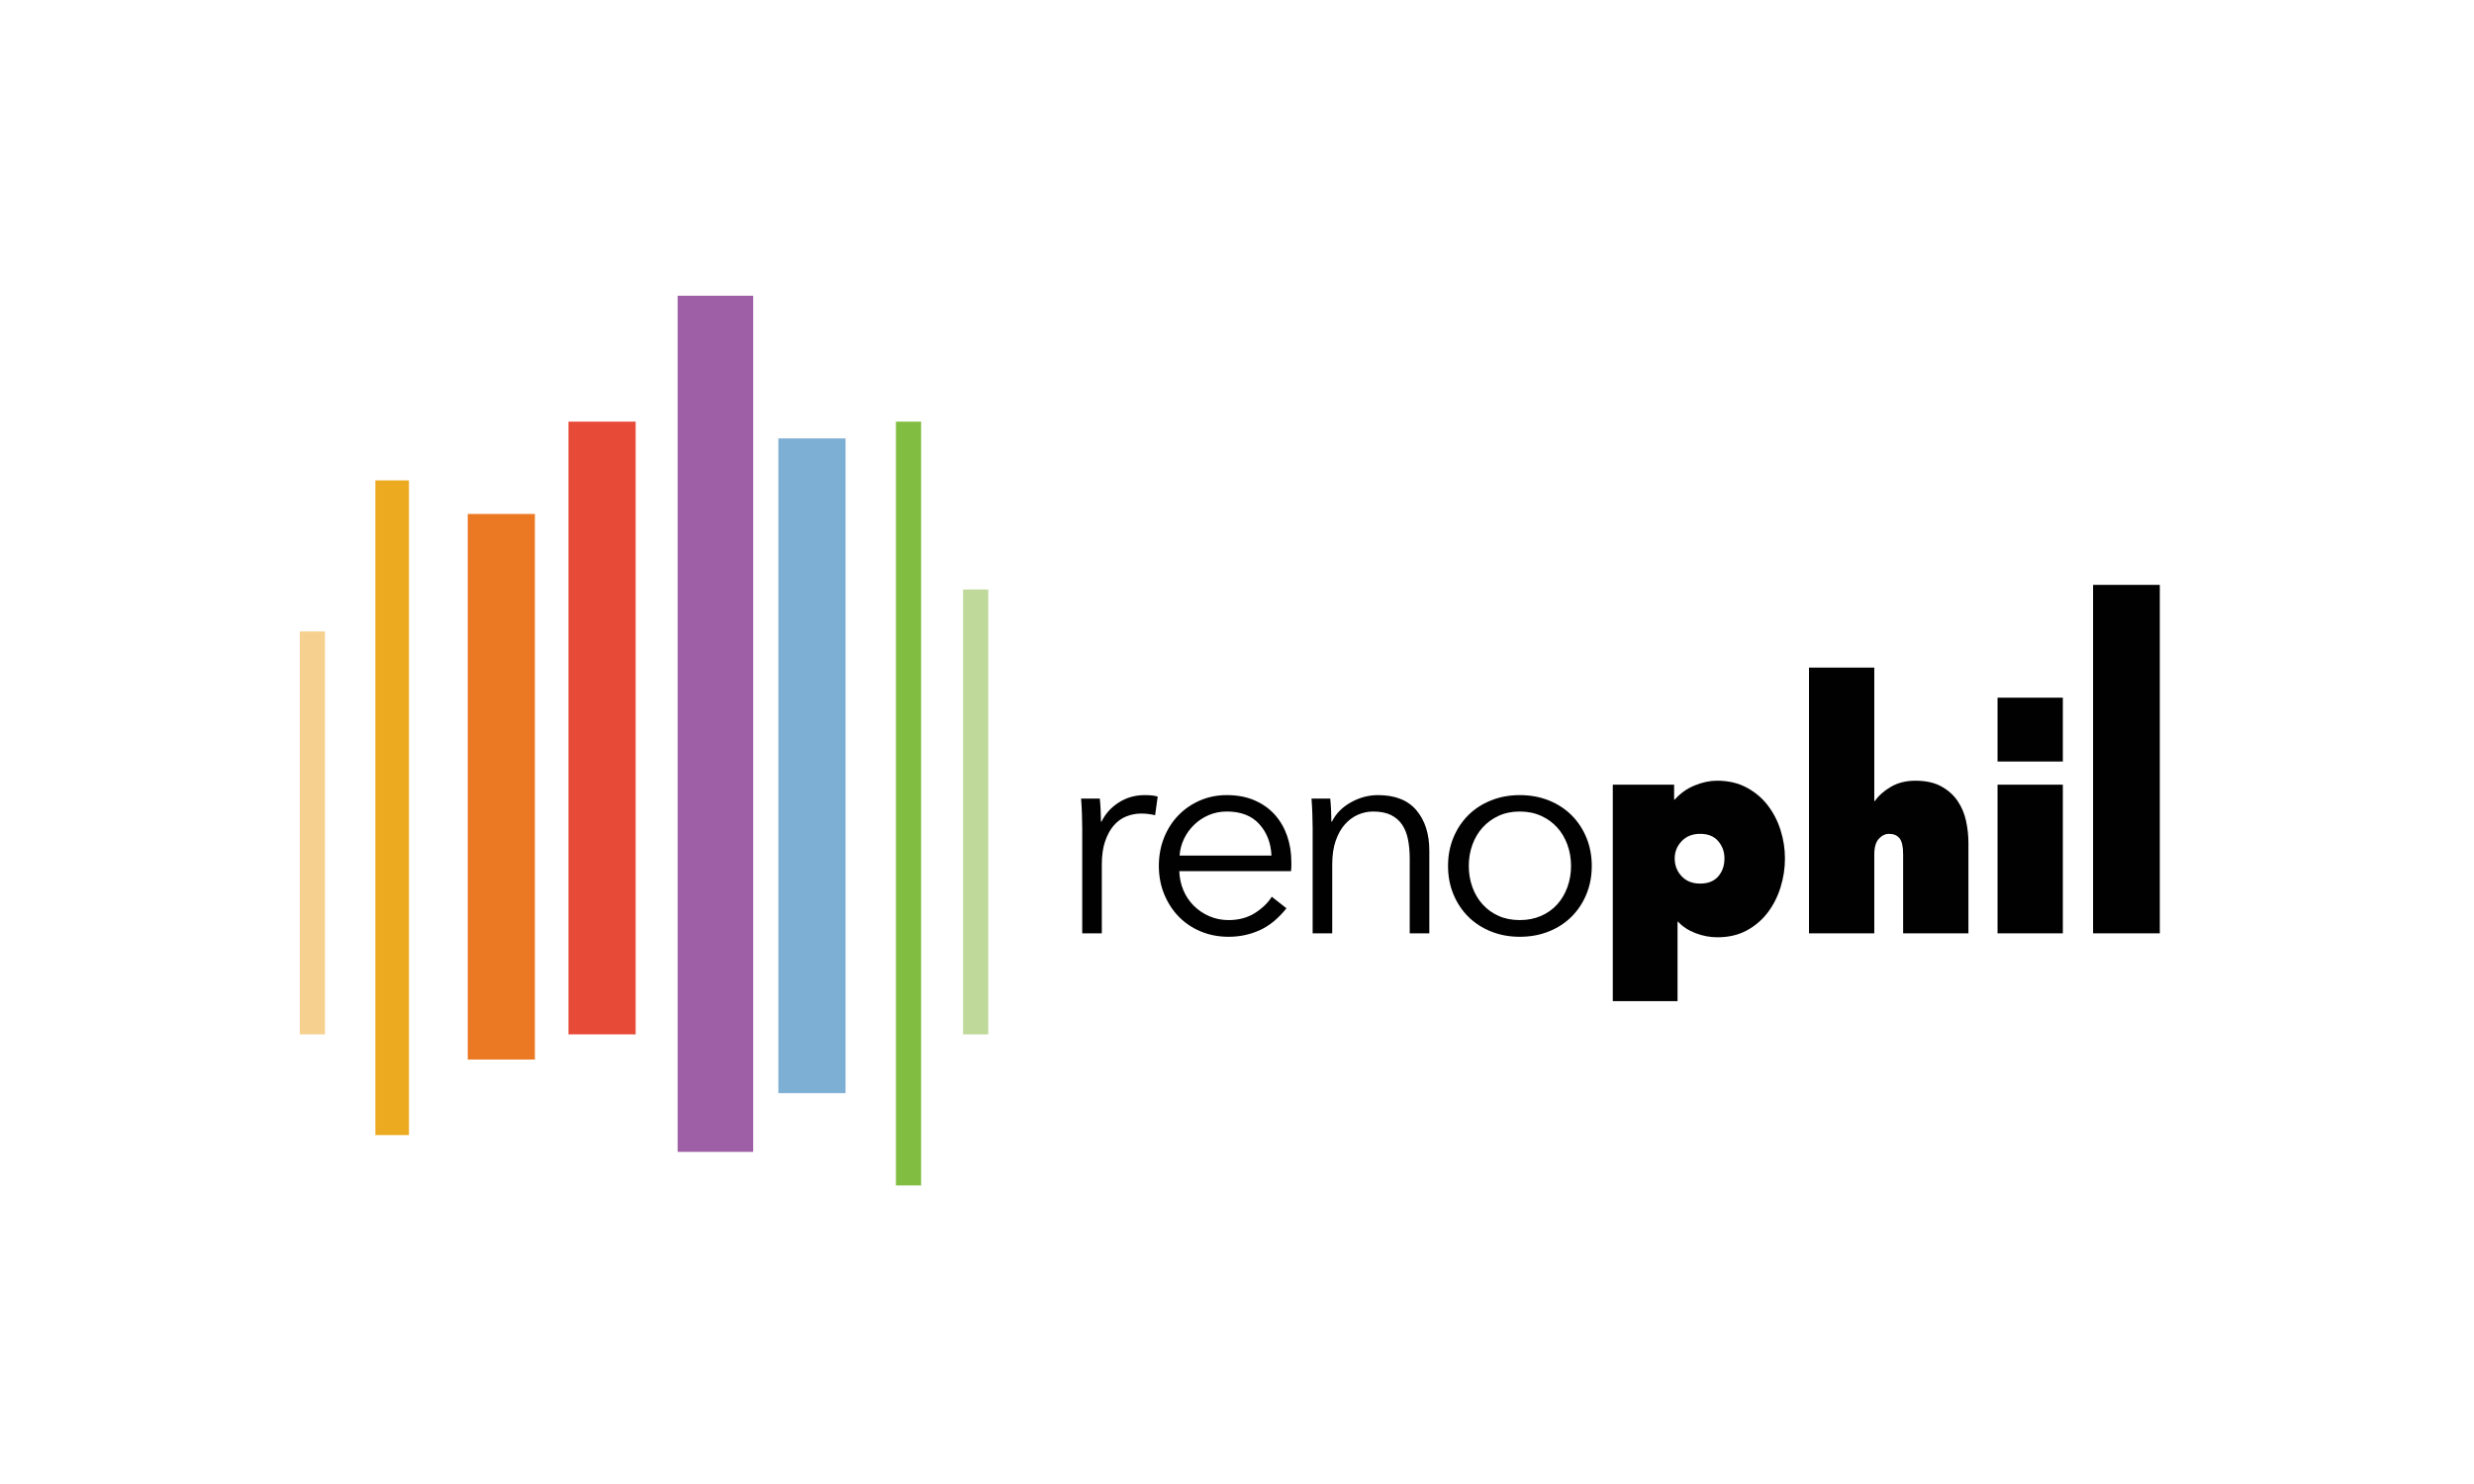 <?xml version="1.0" encoding="UTF-8"?> <svg xmlns="http://www.w3.org/2000/svg" id="Layer_1" version="1.1" viewBox="0 0 500 300"><defs><style> .st0 { fill: #ecaa20; } .st1 { fill: #010101; } .st2 { fill: #e74b37; } .st3 { fill: #7daed3; } .st4 { fill: #eb7923; } .st5 { fill: #bed99a; } .st6 { fill: #9f5fa6; } .st7 { fill: #f5d08e; } .st8 { fill: #fff; } .st9 { fill: #81bd41; } </style></defs><rect class="st8" x="-4878.516" y="-119.874" width="8401.73" height="546.09"></rect><g><path class="st1" d="M218.664,164.578c-.039-1.165-.097-2.212-.174-3.144h3.783c.077.738.136,1.553.174,2.445.039.894.059,1.63.059,2.212h.116c.775-1.591,1.94-2.881,3.493-3.87,1.552-.989,3.298-1.484,5.239-1.484.504,0,.96.019,1.369.058.406.039.823.116,1.251.232l-.524,3.785c-.233-.077-.621-.155-1.165-.233-.544-.077-1.086-.116-1.629-.116-1.049,0-2.057.194-3.027.581-.97.388-1.814.997-2.533,1.83-.719.832-1.3,1.895-1.747,3.193-.445,1.297-.669,2.856-.669,4.675v13.937h-3.959v-21.248c0-.737-.019-1.687-.058-2.852Z"></path><path class="st1" d="M260.985,174.241v.873c0,.311-.021.641-.058.989h-22.586c.037,1.359.31,2.64.814,3.843.504,1.204,1.202,2.251,2.096,3.144.893.893,1.94,1.6,3.142,2.124,1.202.525,2.504.786,3.901.786,2.057,0,3.833-.474,5.327-1.426,1.494-.951,2.628-2.046,3.405-3.289l2.969,2.328c-1.629,2.057-3.425,3.532-5.385,4.425-1.961.891-4.065,1.339-6.316,1.339-2.019,0-3.891-.36-5.617-1.078-1.728-.717-3.211-1.718-4.454-2.997-1.242-1.281-2.222-2.795-2.94-4.541-.719-1.747-1.077-3.648-1.077-5.705,0-2.056.35-3.959,1.048-5.704.699-1.747,1.669-3.261,2.911-4.541,1.242-1.281,2.696-2.28,4.365-2.998,1.669-.717,3.474-1.077,5.414-1.077,2.134,0,4.017.359,5.647,1.077,1.629.719,2.987,1.688,4.075,2.91,1.086,1.223,1.911,2.649,2.474,4.279.562,1.629.844,3.376.844,5.239ZM256.968,172.96c-.116-2.561-.941-4.686-2.474-6.374-1.534-1.687-3.717-2.531-6.55-2.531-1.32,0-2.542.243-3.667.727-1.125.486-2.115,1.145-2.968,1.98-.854.835-1.534,1.785-2.037,2.852-.506,1.068-.796,2.183-.873,3.347h18.569Z"></path><path class="st1" d="M268.843,161.434c.077.738.136,1.553.174,2.445.039.894.058,1.63.058,2.212h.116c.776-1.591,2.038-2.881,3.785-3.87,1.747-.989,3.589-1.484,5.53-1.484,3.453,0,6.044,1.028,7.771,3.084,1.727,2.057,2.591,4.774,2.591,8.15v16.707h-3.959v-15.077c0-1.436-.116-2.736-.35-3.901-.232-1.164-.631-2.163-1.193-2.997-.564-.835-1.321-1.485-2.27-1.951-.952-.466-2.144-.698-3.58-.698-1.049,0-2.067.214-3.057.64-.989.428-1.872,1.078-2.649,1.951-.776.872-1.396,1.979-1.863,3.318-.466,1.339-.699,2.921-.699,4.744v13.971h-3.958v-21.248c0-.737-.019-1.687-.058-2.852-.039-1.165-.097-2.212-.174-3.144h3.783Z"></path><path class="st1" d="M321.7,175.056c0,2.057-.359,3.959-1.077,5.705-.719,1.745-1.718,3.26-2.998,4.541-1.281,1.28-2.815,2.28-4.599,2.997-1.785.717-3.746,1.078-5.88,1.078-2.095,0-4.037-.36-5.822-1.078-1.785-.717-3.318-1.718-4.599-2.997-1.281-1.281-2.28-2.795-2.998-4.541-.719-1.747-1.077-3.648-1.077-5.705,0-2.056.358-3.959,1.077-5.704.719-1.747,1.718-3.261,2.998-4.541,1.281-1.281,2.813-2.28,4.599-2.998,1.784-.717,3.727-1.077,5.822-1.077,2.134,0,4.094.359,5.88,1.077,1.784.719,3.318,1.718,4.599,2.998,1.281,1.28,2.28,2.794,2.998,4.541.717,1.745,1.077,3.648,1.077,5.704ZM317.509,175.056c0-1.513-.243-2.939-.728-4.278-.485-1.339-1.175-2.504-2.067-3.493-.893-.989-1.979-1.776-3.259-2.357-1.282-.583-2.717-.873-4.308-.873s-3.018.29-4.279.873c-1.26.582-2.338,1.368-3.229,2.357-.894.989-1.582,2.154-2.067,3.493-.485,1.339-.727,2.765-.727,4.278s.242,2.94.727,4.278c.485,1.339,1.173,2.504,2.067,3.493.891.989,1.969,1.767,3.229,2.328,1.262.564,2.688.844,4.279.844s3.026-.281,4.308-.844c1.28-.561,2.366-1.339,3.259-2.328.893-.989,1.582-2.154,2.067-3.493.485-1.338.728-2.765.728-4.278Z"></path><path class="st1" d="M347.09,189.477c-1.486,0-2.954-.276-4.4-.829-1.448-.551-2.627-1.322-3.542-2.314h-.115v16.055h-13.084v-43.764h12.398v3.027h.114c1.105-1.257,2.438-2.209,4.001-2.856,1.56-.648,3.084-.973,4.57-.973,2.247,0,4.229.457,5.941,1.372,1.715.914,3.142,2.114,4.287,3.6,1.142,1.485,2.008,3.162,2.598,5.028.59,1.866.887,3.77.887,5.713,0,1.981-.296,3.924-.887,5.829-.59,1.905-1.456,3.609-2.598,5.113-1.144,1.506-2.563,2.714-4.258,3.629-1.696.913-3.666,1.37-5.912,1.37ZM348.517,173.537c0-1.333-.418-2.494-1.257-3.485-.838-.989-2.057-1.485-3.656-1.485-1.563,0-2.808.496-3.742,1.485-.934.991-1.401,2.152-1.401,3.485,0,1.41.467,2.61,1.401,3.6.934.992,2.18,1.485,3.742,1.485,1.599,0,2.818-.485,3.656-1.456.838-.971,1.257-2.18,1.257-3.629Z"></path><path class="st1" d="M387.113,157.825c2.09,0,3.827.382,5.213,1.143,1.386.763,2.487,1.743,3.303,2.943.816,1.2,1.385,2.542,1.709,4.028.322,1.485.484,2.971.484,4.456v18.283h-13.198v-15.997c0-1.523-.237-2.59-.714-3.199s-1.19-.914-2.142-.914c-.763,0-1.448.334-2.057,1s-.914,1.724-.914,3.17v15.94h-13.197v-53.721h13.197v26.982h.115c.758-1.103,1.842-2.065,3.248-2.885,1.404-.819,3.055-1.229,4.954-1.229Z"></path><path class="st1" d="M403.707,158.626h13.197v30.052h-13.197v-30.052Z"></path><path class="st1" d="M423.017,118.236h13.484v70.442h-13.484v-70.442Z"></path><path class="st1" d="M403.707,141.039h13.197v12.906h-13.197v-12.906Z"></path><rect class="st7" x="60.592" y="127.656" width="5.09" height="81.447"></rect><rect class="st5" x="194.641" y="119.172" width="5.09" height="89.931"></rect><rect class="st2" x="114.89" y="85.235" width="13.575" height="123.868"></rect><rect class="st6" x="136.949" y="59.783" width="15.271" height="173.075"></rect><rect class="st3" x="157.311" y="88.629" width="13.575" height="132.352"></rect><rect class="st9" x="181.066" y="85.235" width="5.09" height="154.41"></rect><rect class="st0" x="75.864" y="97.113" width="6.787" height="132.352"></rect><rect class="st4" x="94.529" y="103.9" width="13.575" height="110.293"></rect></g></svg> 